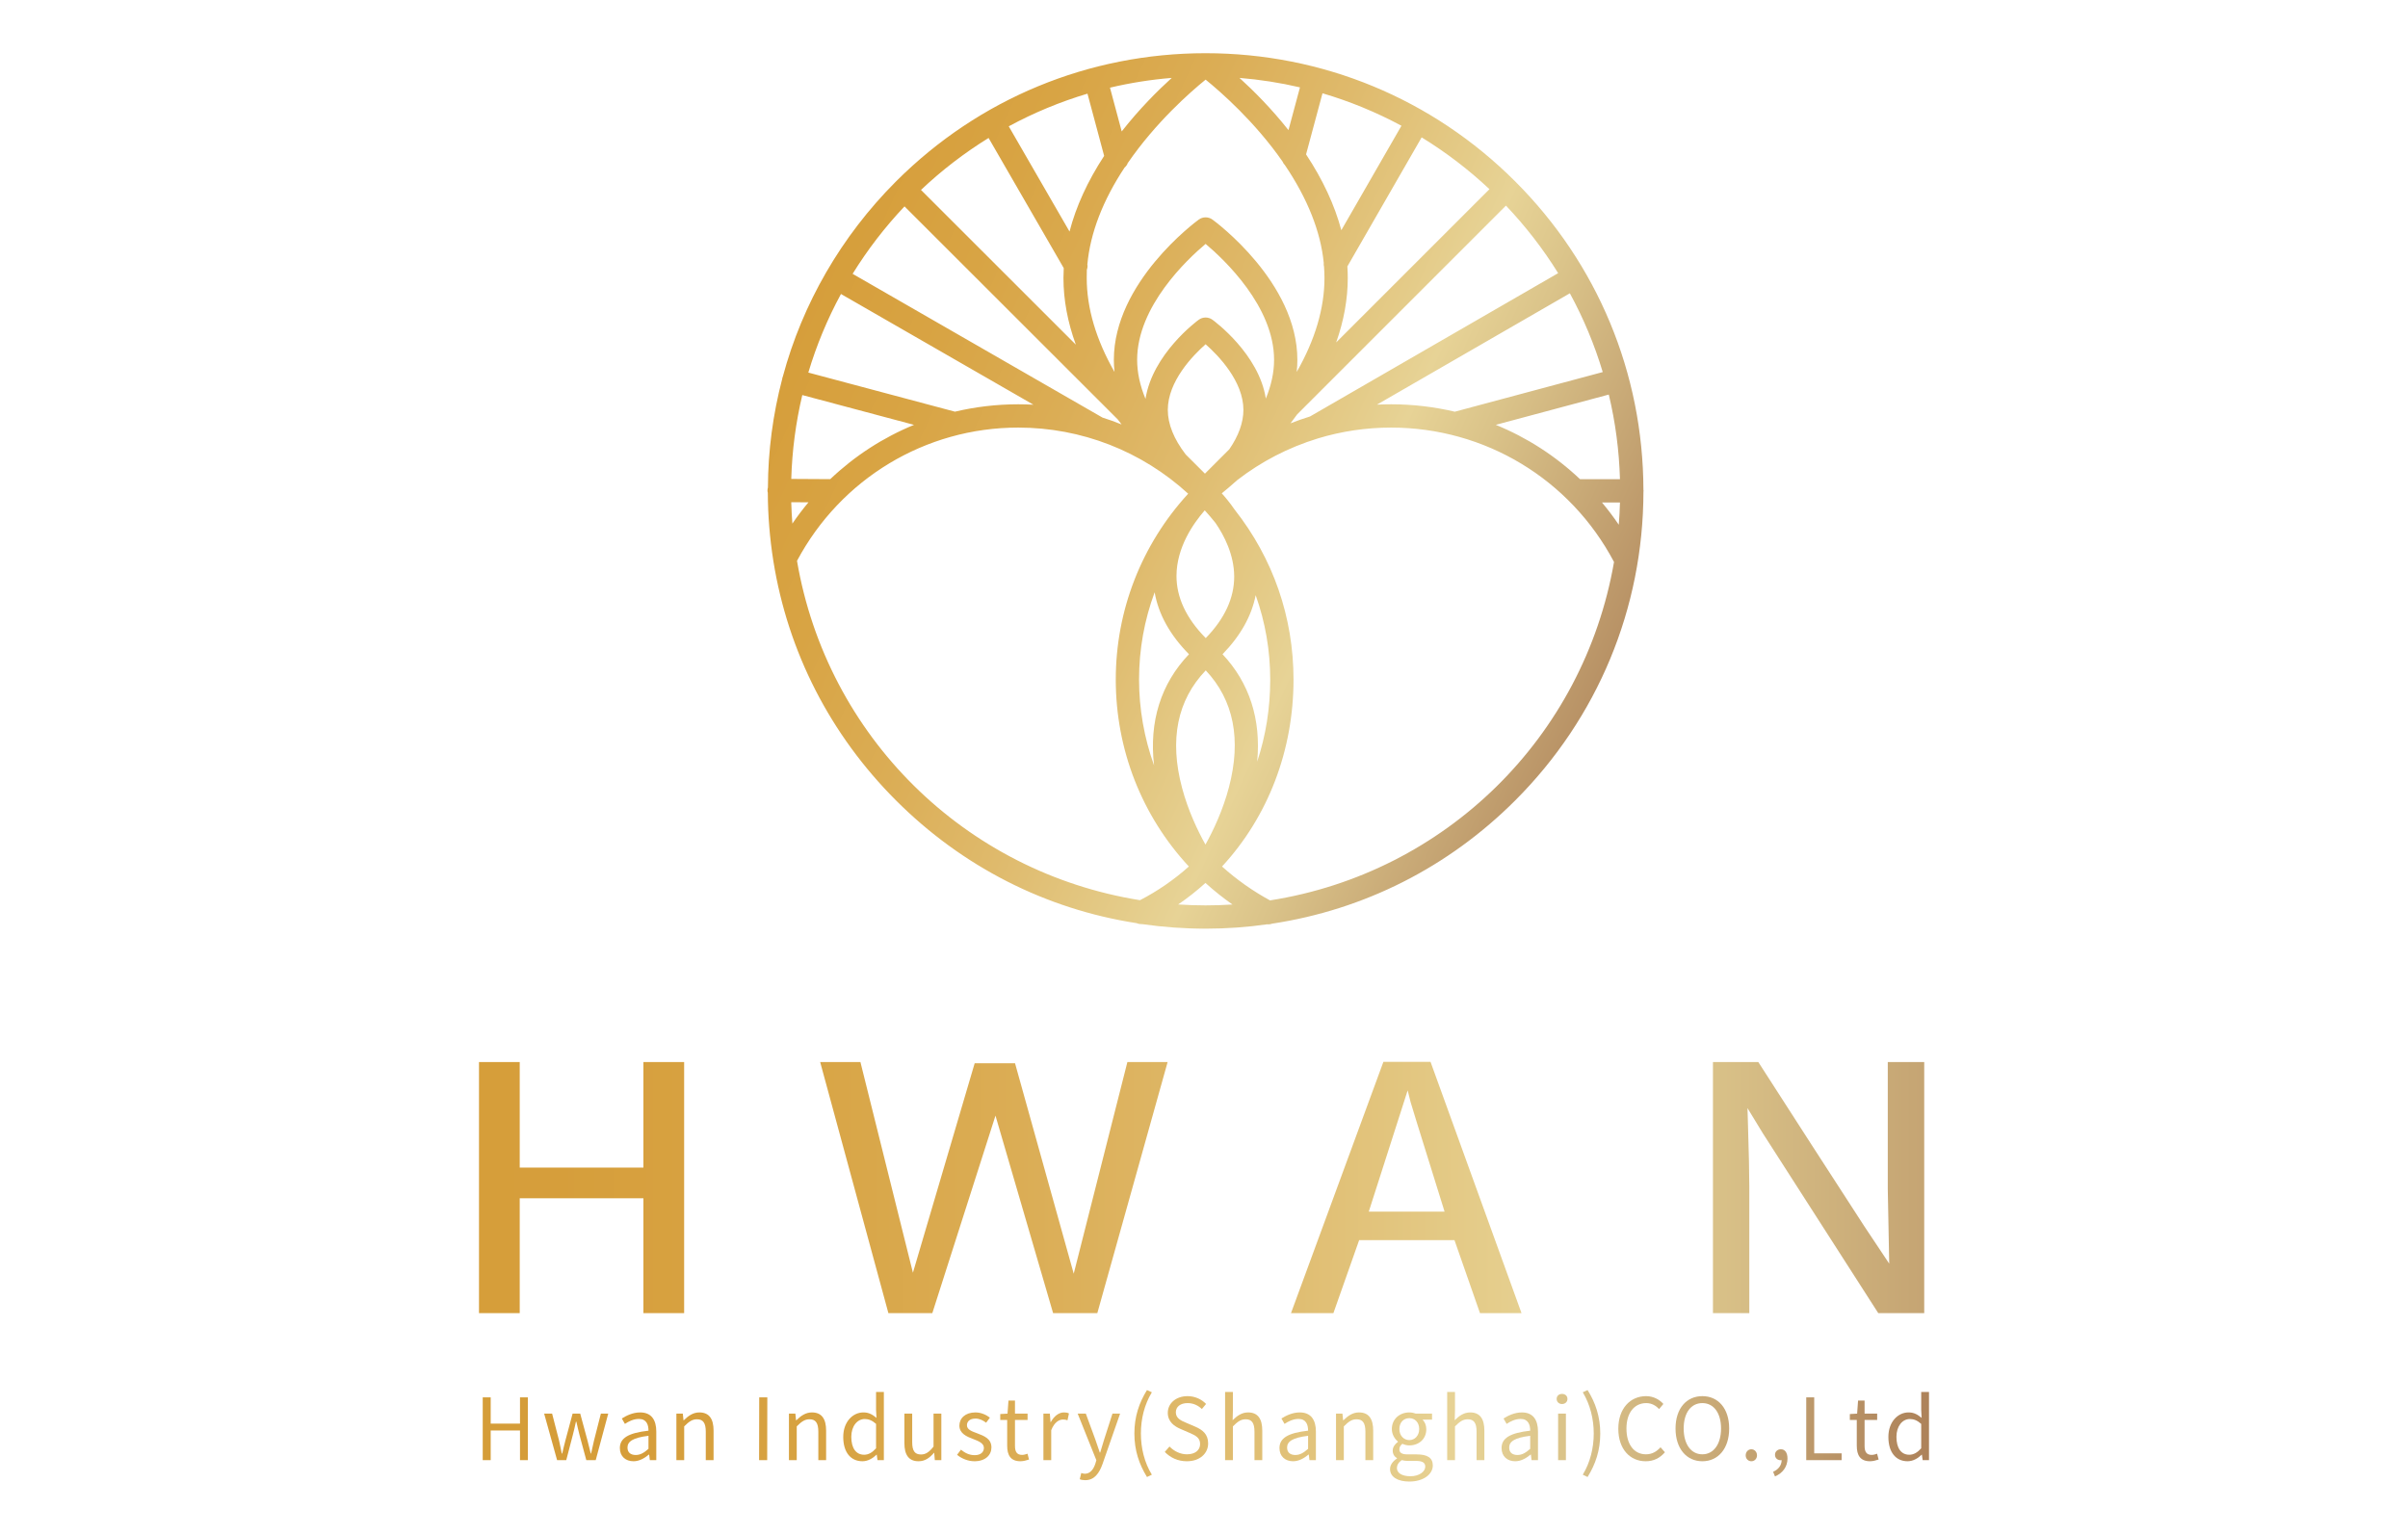 <?xml version="1.0" encoding="utf-8"?>
<!-- Generator: Adobe Illustrator 16.0.0, SVG Export Plug-In . SVG Version: 6.00 Build 0)  -->
<!DOCTYPE svg PUBLIC "-//W3C//DTD SVG 1.1//EN" "http://www.w3.org/Graphics/SVG/1.1/DTD/svg11.dtd">
<svg version="1.1" id="레이어_1" xmlns="http://www.w3.org/2000/svg" xmlns:xlink="http://www.w3.org/1999/xlink" x="0px"
	 y="0px" width="880px" height="561px" viewBox="0 0 880 561" enable-background="new 0 0 880 561" xml:space="preserve">
<g>
	<defs>
		<path id="SVGID_1_" d="M430.566,330.606c3.499-2.398,6.838-5.035,9.967-7.868c3.117,2.828,6.425,5.47,9.868,7.884
			c-3.308,0.214-6.6,0.323-9.814,0.323C437.314,330.945,433.956,330.832,430.566,330.606 M431.981,287.996
			c-4.684-17.611-1.772-32.055,8.661-42.952c10.223,10.872,13.071,25.246,8.47,42.746c-2.215,8.425-5.723,15.795-8.578,20.931
			C437.687,303.625,434.197,296.322,431.981,287.996 M446.774,239.144c6.554-6.74,10.616-13.978,12.112-21.585
			c3.525,9.887,5.313,20.238,5.313,30.836c0,10.416-1.602,20.469-4.766,30.006C460.908,263.004,456.617,249.598,446.774,239.144
			 M416.266,248.395c0-10.993,1.916-21.699,5.698-31.892c1.384,7.991,5.59,15.586,12.548,22.641
			c-10.289,10.76-14.62,24.649-12.761,40.637C418.144,269.757,416.266,259.078,416.266,248.395 M429.948,210.442
			c0.047-10.36,6.15-19.116,10.328-23.897c1.38,1.516,2.706,3.075,3.93,4.61c3.098,4.504,6.798,11.552,6.829,19.55
			c0.031,7.841-3.463,15.419-10.397,22.538C433.513,226.033,429.917,218.366,429.948,210.442 M585.436,183.664h6.576
			c-0.074,2.725-0.218,5.451-0.435,8.146C589.66,188.982,587.605,186.257,585.436,183.664 M289.162,183.573l6.293,0.035
			c-2.08,2.492-4.047,5.096-5.885,7.788C289.368,188.807,289.231,186.19,289.162,183.573 M291.265,205.005
			c16.026-30.058,46.962-48.712,80.834-48.712c23.072,0,45.088,8.575,62.121,24.169c-17.075,18.62-26.462,42.699-26.462,67.933
			c0,25.549,9.476,49.771,26.711,68.339c-5.388,4.823-11.389,8.961-17.853,12.31C352.489,318.807,302.183,269.027,291.265,205.005
			 M446.589,316.734c16.854-18.254,26.124-42.476,26.124-68.339c0-22.766-7.452-44.259-21.502-62.097
			c-1.715-2.487-3.406-4.52-4.712-5.972c1.52-1.235,3.471-2.873,5.664-4.844c8.8-6.796,18.614-11.89,29.471-15.23
			c8.652-2.628,17.646-3.959,26.738-3.959c34.274,0,65.456,18.81,81.471,49.125c-11.101,64.01-61.554,113.652-125.72,123.7
			C457.802,325.68,451.91,321.517,446.589,316.734 M289.169,175.061c0.296-10.344,1.653-20.643,4.031-30.653l40.825,10.889
			c-11.365,4.675-21.65,11.341-30.617,19.847L289.169,175.061z M546.632,155.29l41.298-11.066
			c2.415,10.092,3.787,20.486,4.082,30.926h-14.595C568.407,166.634,558.068,159.964,546.632,155.29 M433.31,166.115
			c-4.337-5.647-6.537-11.125-6.537-16.281c0-10.458,9.134-19.87,13.814-24.004c4.68,4.132,13.814,13.542,13.814,24.004
			c0,4.601-1.779,9.496-5.153,14.392l-8.906,8.906L433.31,166.115z M295.401,136.187c2.961-9.927,6.968-19.578,11.928-28.723
			l70.339,40.469c-1.861-0.102-3.723-0.155-5.569-0.155c-7.779,0-15.552,0.91-23.117,2.7L295.401,136.187z M573.701,107.206
			c4.991,9.153,9.029,18.832,12.018,28.796l-54.057,14.486c-7.621-1.798-15.454-2.71-23.29-2.71c-1.722,0-3.451,0.045-5.174,0.135
			L573.701,107.206z M415.567,131.529c0-19.534,18.284-36.715,25.02-42.377c6.736,5.662,25.024,22.847,25.024,42.377
			c0,4.565-1.016,9.317-3.017,14.173c-2.482-16.258-18.751-28.275-19.493-28.818c-0.734-0.538-1.602-0.821-2.515-0.821
			c-0.91,0-1.777,0.283-2.511,0.819c-0.746,0.545-16.877,12.525-19.455,28.919C416.593,140.911,415.567,136.125,415.567,131.529
			 M402.91,152.637l-91.32-52.541c5.453-8.823,11.824-17.108,18.965-24.657l77.898,77.841c0.478,0.632,0.961,1.258,1.442,1.873
			C407.543,154.199,405.188,153.348,402.91,152.637 M474.073,151.435l76.278-76.276c7.19,7.567,13.601,15.861,19.076,24.686
			l-90.683,52.388c-2.39,0.738-4.781,1.576-7.136,2.505C472.476,153.616,473.308,152.507,474.073,151.435 M336.575,69.421
			c7.568-7.159,15.87-13.541,24.702-18.991l27.465,47.571c-0.069,1.199-0.105,2.406-0.105,3.619c0,7.959,1.52,16.131,4.524,24.356
			L336.575,69.421z M492.54,101.62c0-1.423-0.055-2.834-0.143-4.237l27.142-47.168c8.871,5.44,17.2,11.803,24.784,18.936
			l-56.024,56.022C491.118,117.215,492.54,109.314,492.54,101.62 M368.646,46.17c9.159-4.961,18.826-8.971,28.772-11.933
			l6.091,22.743c-6.045,9.243-10.293,18.534-12.652,27.662L368.646,46.17z M477.3,56.43l6.005-22.333
			c9.971,2.936,19.668,6.925,28.856,11.871L490.185,84.15C487.755,74.995,483.43,65.683,477.3,56.43 M397.146,101.62
			c0-1.106,0.035-2.207,0.038-2.995c0.258-0.721,0.315-1.497,0.188-1.928c1.037-11.486,5.679-23.487,13.599-35.444
			c0.592-0.51,1.026-1.157,1.12-1.587c10.282-14.957,22.879-25.998,28.5-30.556c5.55,4.497,17.989,15.376,28.104,29.919
			c0.229,0.555,0.566,1.053,0.854,1.292c8.302,12.269,13.084,24.366,14.211,35.739c-0.05,0.538-0.008,1.075,0.102,1.38
			c0.104,1.386,0.167,2.779,0.167,4.18c0,11.03-3.413,22.558-10.148,34.342c0.159-1.489,0.24-2.97,0.24-4.433
			c0-28.274-29.755-50.337-31.019-51.26c-0.734-0.539-1.602-0.822-2.515-0.822c-0.91,0-1.777,0.283-2.511,0.82
			c-1.267,0.925-31.019,22.986-31.019,51.262c0,1.463,0.082,2.946,0.242,4.437C400.559,124.176,397.146,112.646,397.146,101.62
			 M405.643,32.043c7.393-1.752,14.965-2.948,22.568-3.567c-5.198,4.717-11.891,11.401-18.284,19.567L405.643,32.043z
			 M452.963,28.476c7.448,0.605,14.863,1.766,22.109,3.458l-4.201,15.631C464.593,39.616,458.051,33.095,452.963,28.476
			 M327.647,66.12l-0.366,0.363c-19.781,19.844-34.03,44.47-41.186,71.131l-0.168,0.464c-0.05,0.188-0.073,0.377-0.065,0.404
			c-3.413,12.968-5.182,26.416-5.225,39.69c-0.109,0.395-0.159,0.739-0.163,1.1c0,0.352,0.051,0.706,0.121,0.828
			c0.031,8.249,0.695,16.553,2.029,24.988c5.325,33.247,20.826,63.506,44.828,87.503c24.177,24.187,54.683,39.725,87.92,44.85
			c0.498,0.228,1.022,0.355,1.719,0.355c0.084,0,0.174-0.002,0.268-0.006c7.657,1.104,15.473,1.667,23.228,1.667
			c7.588,0,15.245-0.54,22.498-1.599l0.412,0.022c0.54,0,1.073-0.104,1.337-0.243c33.798-5.108,64.535-20.686,88.891-45.045
			c30.129-30.126,46.769-70.177,46.866-112.732l0.035-0.455c0-0.176-0.02-0.345-0.043-0.423
			c-0.12-42.561-16.76-82.573-46.858-112.666c-30.213-30.214-70.381-46.858-113.165-46.866
			C397.923,19.459,357.814,36.044,327.647,66.12"/>
	</defs>
	<clipPath id="SVGID_2_">
		<use xlink:href="#SVGID_1_"  overflow="visible"/>
	</clipPath>
	
		<linearGradient id="SVGID_3_" gradientUnits="userSpaceOnUse" x1="0" y1="561.002" x2="1" y2="561.002" gradientTransform="matrix(483.565 223.293 223.293 -483.565 -125017.914 271371.312)">
		<stop  offset="0" style="stop-color:#D59D38"/>
		<stop  offset="0.097" style="stop-color:#D69E3B"/>
		<stop  offset="0.19" style="stop-color:#D8A444"/>
		<stop  offset="0.282" style="stop-color:#DBAD55"/>
		<stop  offset="0.373" style="stop-color:#DFBA6C"/>
		<stop  offset="0.462" style="stop-color:#E4CB88"/>
		<stop  offset="0.5" style="stop-color:#E7D396"/>
		<stop  offset="0.552" style="stop-color:#DBC48A"/>
		<stop  offset="0.647" style="stop-color:#C4A372"/>
		<stop  offset="0.774" style="stop-color:#A47550"/>
		<stop  offset="0.927" style="stop-color:#80412D"/>
		<stop  offset="1" style="stop-color:#6F2721"/>
	</linearGradient>
	<polygon clip-path="url(#SVGID_2_)" fill="url(#SVGID_3_)" points="336.741,-102.401 722.423,75.692 544.358,461.31 
		158.677,283.216 	"/>
</g>
<g>
	<defs>
		<polygon id="SVGID_4_" points="235.13,388.208 235.13,426.784 189.936,426.784 189.936,388.208 175.049,388.208 175.049,479.985 
			189.936,479.985 189.936,438.003 235.13,438.003 235.13,479.985 250.018,479.985 250.018,388.208 		"/>
	</defs>
	<clipPath id="SVGID_5_">
		<use xlink:href="#SVGID_4_"  overflow="visible"/>
	</clipPath>
	
		<linearGradient id="SVGID_6_" gradientUnits="userSpaceOnUse" x1="0" y1="561" x2="1" y2="561" gradientTransform="matrix(915.995 0 0 -915.995 114 514307.031)">
		<stop  offset="0" style="stop-color:#D59D38"/>
		<stop  offset="0.097" style="stop-color:#D69E3B"/>
		<stop  offset="0.19" style="stop-color:#D8A444"/>
		<stop  offset="0.282" style="stop-color:#DBAD55"/>
		<stop  offset="0.373" style="stop-color:#DFBA6C"/>
		<stop  offset="0.462" style="stop-color:#E4CB88"/>
		<stop  offset="0.5" style="stop-color:#E7D396"/>
		<stop  offset="0.552" style="stop-color:#DBC48A"/>
		<stop  offset="0.647" style="stop-color:#C4A372"/>
		<stop  offset="0.774" style="stop-color:#A47550"/>
		<stop  offset="0.927" style="stop-color:#80412D"/>
		<stop  offset="1" style="stop-color:#6F2721"/>
	</linearGradient>
	<rect x="175.049" y="388.208" clip-path="url(#SVGID_5_)" fill="url(#SVGID_6_)" width="74.969" height="91.777"/>
</g>
<g>
	<defs>
		<polygon id="SVGID_7_" points="412.003,388.208 392.39,465.572 370.943,388.658 356.193,388.658 333.626,465.222 314.441,388.208 
			299.729,388.208 324.661,479.985 340.717,479.985 363.796,407.79 384.855,479.985 401.018,479.985 426.706,388.208 		"/>
	</defs>
	<clipPath id="SVGID_8_">
		<use xlink:href="#SVGID_7_"  overflow="visible"/>
	</clipPath>
	
		<linearGradient id="SVGID_9_" gradientUnits="userSpaceOnUse" x1="0" y1="561" x2="1" y2="561" gradientTransform="matrix(915.996 0 0 -915.996 114 514307.719)">
		<stop  offset="0" style="stop-color:#D59D38"/>
		<stop  offset="0.097" style="stop-color:#D69E3B"/>
		<stop  offset="0.19" style="stop-color:#D8A444"/>
		<stop  offset="0.282" style="stop-color:#DBAD55"/>
		<stop  offset="0.373" style="stop-color:#DFBA6C"/>
		<stop  offset="0.462" style="stop-color:#E4CB88"/>
		<stop  offset="0.5" style="stop-color:#E7D396"/>
		<stop  offset="0.552" style="stop-color:#DBC48A"/>
		<stop  offset="0.647" style="stop-color:#C4A372"/>
		<stop  offset="0.774" style="stop-color:#A47550"/>
		<stop  offset="0.927" style="stop-color:#80412D"/>
		<stop  offset="1" style="stop-color:#6F2721"/>
	</linearGradient>
	<rect x="299.729" y="388.208" clip-path="url(#SVGID_8_)" fill="url(#SVGID_9_)" width="126.977" height="91.777"/>
</g>
<g>
	<defs>
		<path id="SVGID_10_" d="M514.426,398.565l1.094,4.344c0.095,0.388,1.45,4.899,11.883,38.318l0.512,1.662h-27.7L514.426,398.565z
			 M505.557,388.146l-33.763,91.839h15.495l9.406-26.669h34.844l9.32,26.669h15.175l-33.245-91.839H505.557z"/>
	</defs>
	<clipPath id="SVGID_11_">
		<use xlink:href="#SVGID_10_"  overflow="visible"/>
	</clipPath>
	
		<linearGradient id="SVGID_12_" gradientUnits="userSpaceOnUse" x1="0" y1="561" x2="1" y2="561" gradientTransform="matrix(915.998 0 0 -915.998 114 514308.812)">
		<stop  offset="0" style="stop-color:#D59D38"/>
		<stop  offset="0.097" style="stop-color:#D69E3B"/>
		<stop  offset="0.19" style="stop-color:#D8A444"/>
		<stop  offset="0.282" style="stop-color:#DBAD55"/>
		<stop  offset="0.373" style="stop-color:#DFBA6C"/>
		<stop  offset="0.462" style="stop-color:#E4CB88"/>
		<stop  offset="0.5" style="stop-color:#E7D396"/>
		<stop  offset="0.552" style="stop-color:#DBC48A"/>
		<stop  offset="0.647" style="stop-color:#C4A372"/>
		<stop  offset="0.774" style="stop-color:#A47550"/>
		<stop  offset="0.927" style="stop-color:#80412D"/>
		<stop  offset="1" style="stop-color:#6F2721"/>
	</linearGradient>
	<rect x="471.794" y="388.146" clip-path="url(#SVGID_11_)" fill="url(#SVGID_12_)" width="84.24" height="91.839"/>
</g>
<g>
	<defs>
		<path id="SVGID_13_" d="M689.886,388.202v46.433c0,0.557,0.525,27.263,0.525,27.263l-9.063-13.606
			c-2.23-3.432-8.5-13.107-18.763-28.994c-9.887-15.307-16.562-25.664-20.018-31.095h-16.569v91.783h13.287V433.76
			c0-4.595-0.175-12.557-0.525-23.883l-0.149-4.843l5.612,9.212l42.183,65.739h16.8v-91.783H689.886z"/>
	</defs>
	<clipPath id="SVGID_14_">
		<use xlink:href="#SVGID_13_"  overflow="visible"/>
	</clipPath>
	
		<linearGradient id="SVGID_15_" gradientUnits="userSpaceOnUse" x1="0" y1="561" x2="1" y2="561" gradientTransform="matrix(916.001 0 0 -916.001 114 514310.688)">
		<stop  offset="0" style="stop-color:#D59D38"/>
		<stop  offset="0.097" style="stop-color:#D69E3B"/>
		<stop  offset="0.19" style="stop-color:#D8A444"/>
		<stop  offset="0.282" style="stop-color:#DBAD55"/>
		<stop  offset="0.373" style="stop-color:#DFBA6C"/>
		<stop  offset="0.462" style="stop-color:#E4CB88"/>
		<stop  offset="0.5" style="stop-color:#E7D396"/>
		<stop  offset="0.552" style="stop-color:#DBC48A"/>
		<stop  offset="0.647" style="stop-color:#C4A372"/>
		<stop  offset="0.774" style="stop-color:#A47550"/>
		<stop  offset="0.927" style="stop-color:#80412D"/>
		<stop  offset="1" style="stop-color:#6F2721"/>
	</linearGradient>
	<rect x="625.998" y="388.202" clip-path="url(#SVGID_14_)" fill="url(#SVGID_15_)" width="77.207" height="91.783"/>
</g>
<g>
	<defs>
		<polygon id="SVGID_16_" points="190.035,510.771 190.035,520.383 179.326,520.383 179.326,510.771 176.412,510.771 
			176.412,533.722 179.326,533.722 179.326,522.889 190.035,522.889 190.035,533.722 192.913,533.722 192.913,510.771 		"/>
	</defs>
	<clipPath id="SVGID_17_">
		<use xlink:href="#SVGID_16_"  overflow="visible"/>
	</clipPath>
	
		<linearGradient id="SVGID_18_" gradientUnits="userSpaceOnUse" x1="0" y1="561" x2="1" y2="561" gradientTransform="matrix(721.562 1.459 1.459 -721.562 -645.322 405317.969)">
		<stop  offset="0" style="stop-color:#D59D38"/>
		<stop  offset="0.097" style="stop-color:#D69E3B"/>
		<stop  offset="0.19" style="stop-color:#D8A444"/>
		<stop  offset="0.282" style="stop-color:#DBAD55"/>
		<stop  offset="0.373" style="stop-color:#DFBA6C"/>
		<stop  offset="0.462" style="stop-color:#E4CB88"/>
		<stop  offset="0.5" style="stop-color:#E7D396"/>
		<stop  offset="0.552" style="stop-color:#DBC48A"/>
		<stop  offset="0.647" style="stop-color:#C4A372"/>
		<stop  offset="0.774" style="stop-color:#A47550"/>
		<stop  offset="0.927" style="stop-color:#80412D"/>
		<stop  offset="1" style="stop-color:#6F2721"/>
	</linearGradient>
	<polygon clip-path="url(#SVGID_17_)" fill="url(#SVGID_18_)" points="176.412,510.737 192.959,510.771 192.913,533.755 
		176.366,533.722 	"/>
</g>
<g>
	<defs>
		<path id="SVGID_19_" d="M219.586,516.721l-2.503,9.831c-0.379,1.629-0.69,3.162-1.069,4.758h-0.124
			c-0.408-1.596-0.783-3.129-1.191-4.758l-2.659-9.831h-2.787l-2.632,9.831c-0.436,1.596-0.783,3.162-1.158,4.758h-0.157
			c-0.313-1.596-0.656-3.129-1.001-4.758l-2.537-9.831h-2.911l4.729,17.001h3.349l2.379-9.112c0.441-1.628,0.783-3.225,1.159-4.947
			h0.157c0.407,1.723,0.721,3.29,1.158,4.885l2.474,9.175h3.443l4.572-17.001H219.586z"/>
	</defs>
	<clipPath id="SVGID_20_">
		<use xlink:href="#SVGID_19_"  overflow="visible"/>
	</clipPath>
	
		<linearGradient id="SVGID_21_" gradientUnits="userSpaceOnUse" x1="0" y1="561" x2="1" y2="561" gradientTransform="matrix(721.582 1.459 1.459 -721.582 -645.344 405332.344)">
		<stop  offset="0" style="stop-color:#D59D38"/>
		<stop  offset="0.097" style="stop-color:#D69E3B"/>
		<stop  offset="0.19" style="stop-color:#D8A444"/>
		<stop  offset="0.282" style="stop-color:#DBAD55"/>
		<stop  offset="0.373" style="stop-color:#DFBA6C"/>
		<stop  offset="0.462" style="stop-color:#E4CB88"/>
		<stop  offset="0.5" style="stop-color:#E7D396"/>
		<stop  offset="0.552" style="stop-color:#DBC48A"/>
		<stop  offset="0.647" style="stop-color:#C4A372"/>
		<stop  offset="0.774" style="stop-color:#A47550"/>
		<stop  offset="0.927" style="stop-color:#80412D"/>
		<stop  offset="1" style="stop-color:#6F2721"/>
	</linearGradient>
	<polygon clip-path="url(#SVGID_20_)" fill="url(#SVGID_21_)" points="198.857,516.674 222.312,516.721 222.277,533.77 
		198.823,533.722 	"/>
</g>
<g>
	<defs>
		<path id="SVGID_22_" d="M229.315,529.12c0-2.193,1.942-3.604,7.673-4.292v4.762c-1.661,1.472-3.006,2.252-4.667,2.252
			C230.63,531.842,229.315,531.062,229.315,529.12 M227.249,518.503l1.126,1.974c1.347-0.906,3.133-1.816,5.105-1.816
			c2.787,0,3.508,2.098,3.508,4.292c-7.232,0.812-10.461,2.659-10.461,6.354c0,3.068,2.131,4.823,4.981,4.823
			c2.099,0,4.008-1.097,5.637-2.444h0.091l0.252,2.036h2.349v-10.457c0-4.196-1.753-6.983-5.887-6.983
			C231.224,516.281,228.816,517.501,227.249,518.503"/>
	</defs>
	<clipPath id="SVGID_23_">
		<use xlink:href="#SVGID_22_"  overflow="visible"/>
	</clipPath>
	
		<linearGradient id="SVGID_24_" gradientUnits="userSpaceOnUse" x1="0" y1="561.001" x2="1" y2="561.001" gradientTransform="matrix(721.571 1.459 1.459 -721.571 -645.332 405326.219)">
		<stop  offset="0" style="stop-color:#D59D38"/>
		<stop  offset="0.097" style="stop-color:#D69E3B"/>
		<stop  offset="0.19" style="stop-color:#D8A444"/>
		<stop  offset="0.282" style="stop-color:#DBAD55"/>
		<stop  offset="0.373" style="stop-color:#DFBA6C"/>
		<stop  offset="0.462" style="stop-color:#E4CB88"/>
		<stop  offset="0.5" style="stop-color:#E7D396"/>
		<stop  offset="0.552" style="stop-color:#DBC48A"/>
		<stop  offset="0.647" style="stop-color:#C4A372"/>
		<stop  offset="0.774" style="stop-color:#A47550"/>
		<stop  offset="0.927" style="stop-color:#80412D"/>
		<stop  offset="1" style="stop-color:#6F2721"/>
	</linearGradient>
	<polygon clip-path="url(#SVGID_23_)" fill="url(#SVGID_24_)" points="226.527,516.254 239.873,516.281 239.837,534.157 
		226.491,534.13 	"/>
</g>
<g>
	<defs>
		<path id="SVGID_25_" d="M249.88,519.162h-0.095l-0.251-2.441h-2.347v17.001h2.849v-12.337c1.721-1.723,2.912-2.598,4.664-2.598
			c2.255,0,3.226,1.345,3.226,4.54v10.395h2.849v-10.77c0-4.355-1.629-6.671-5.197-6.671
			C253.261,516.281,251.509,517.566,249.88,519.162"/>
	</defs>
	<clipPath id="SVGID_26_">
		<use xlink:href="#SVGID_25_"  overflow="visible"/>
	</clipPath>
	
		<linearGradient id="SVGID_27_" gradientUnits="userSpaceOnUse" x1="0" y1="561" x2="1" y2="561" gradientTransform="matrix(721.59 1.459 1.459 -721.59 -645.354 405336.844)">
		<stop  offset="0" style="stop-color:#D59D38"/>
		<stop  offset="0.097" style="stop-color:#D69E3B"/>
		<stop  offset="0.19" style="stop-color:#D8A444"/>
		<stop  offset="0.282" style="stop-color:#DBAD55"/>
		<stop  offset="0.373" style="stop-color:#DFBA6C"/>
		<stop  offset="0.462" style="stop-color:#E4CB88"/>
		<stop  offset="0.5" style="stop-color:#E7D396"/>
		<stop  offset="0.552" style="stop-color:#DBC48A"/>
		<stop  offset="0.647" style="stop-color:#C4A372"/>
		<stop  offset="0.774" style="stop-color:#A47550"/>
		<stop  offset="0.927" style="stop-color:#80412D"/>
		<stop  offset="1" style="stop-color:#6F2721"/>
	</linearGradient>
	<polygon clip-path="url(#SVGID_26_)" fill="url(#SVGID_27_)" points="247.187,516.254 260.81,516.281 260.775,533.749 
		247.152,533.722 	"/>
</g>
<g>
	<defs>
		<rect id="SVGID_28_" x="277.456" y="510.771" width="2.915" height="22.95"/>
	</defs>
	<clipPath id="SVGID_29_">
		<use xlink:href="#SVGID_28_"  overflow="visible"/>
	</clipPath>
	
		<linearGradient id="SVGID_30_" gradientUnits="userSpaceOnUse" x1="0" y1="561" x2="1" y2="561" gradientTransform="matrix(721.586 1.459 1.459 -721.586 -645.349 405331.75)">
		<stop  offset="0" style="stop-color:#D59D38"/>
		<stop  offset="0.097" style="stop-color:#D69E3B"/>
		<stop  offset="0.19" style="stop-color:#D8A444"/>
		<stop  offset="0.282" style="stop-color:#DBAD55"/>
		<stop  offset="0.373" style="stop-color:#DFBA6C"/>
		<stop  offset="0.462" style="stop-color:#E4CB88"/>
		<stop  offset="0.5" style="stop-color:#E7D396"/>
		<stop  offset="0.552" style="stop-color:#DBC48A"/>
		<stop  offset="0.647" style="stop-color:#C4A372"/>
		<stop  offset="0.774" style="stop-color:#A47550"/>
		<stop  offset="0.927" style="stop-color:#80412D"/>
		<stop  offset="1" style="stop-color:#6F2721"/>
	</linearGradient>
	<polygon clip-path="url(#SVGID_29_)" fill="url(#SVGID_30_)" points="277.456,510.765 280.417,510.771 280.371,533.728 
		277.41,533.722 	"/>
</g>
<g>
	<defs>
		<path id="SVGID_31_" d="M291.01,519.162h-0.095l-0.25-2.441h-2.347v17.001h2.849v-12.337c1.72-1.723,2.912-2.598,4.664-2.598
			c2.255,0,3.225,1.345,3.225,4.54v10.395h2.849v-10.77c0-4.355-1.629-6.671-5.197-6.671
			C294.392,516.281,292.639,517.566,291.01,519.162"/>
	</defs>
	<clipPath id="SVGID_32_">
		<use xlink:href="#SVGID_31_"  overflow="visible"/>
	</clipPath>
	
		<linearGradient id="SVGID_33_" gradientUnits="userSpaceOnUse" x1="0" y1="561" x2="1" y2="561" gradientTransform="matrix(721.59 1.459 1.459 -721.59 -645.354 405336.844)">
		<stop  offset="0" style="stop-color:#D59D38"/>
		<stop  offset="0.097" style="stop-color:#D69E3B"/>
		<stop  offset="0.19" style="stop-color:#D8A444"/>
		<stop  offset="0.282" style="stop-color:#DBAD55"/>
		<stop  offset="0.373" style="stop-color:#DFBA6C"/>
		<stop  offset="0.462" style="stop-color:#E4CB88"/>
		<stop  offset="0.5" style="stop-color:#E7D396"/>
		<stop  offset="0.552" style="stop-color:#DBC48A"/>
		<stop  offset="0.647" style="stop-color:#C4A372"/>
		<stop  offset="0.774" style="stop-color:#A47550"/>
		<stop  offset="0.927" style="stop-color:#80412D"/>
		<stop  offset="1" style="stop-color:#6F2721"/>
	</linearGradient>
	<polygon clip-path="url(#SVGID_32_)" fill="url(#SVGID_33_)" points="288.318,516.254 301.94,516.281 301.905,533.749 
		288.283,533.722 	"/>
</g>
<g>
	<defs>
		<path id="SVGID_34_" d="M311.106,525.207c0-3.884,2.16-6.515,4.918-6.515c1.407,0,2.693,0.503,4.132,1.784v8.925
			c-1.41,1.566-2.787,2.35-4.354,2.35C312.796,531.751,311.106,529.307,311.106,525.207 M320.156,508.796v6.544l0.157,2.944
			c-1.505-1.249-2.788-2.003-4.792-2.003c-3.883,0-7.359,3.445-7.359,8.956c0,5.669,2.757,8.893,7.014,8.893
			c2.036,0,3.821-1.097,5.165-2.411h0.066l0.281,2.003h2.317v-24.926H320.156z"/>
	</defs>
	<clipPath id="SVGID_35_">
		<use xlink:href="#SVGID_34_"  overflow="visible"/>
	</clipPath>
	
		<linearGradient id="SVGID_36_" gradientUnits="userSpaceOnUse" x1="0" y1="561" x2="1" y2="561" gradientTransform="matrix(721.578 1.459 1.459 -721.578 -645.34 405326.031)">
		<stop  offset="0" style="stop-color:#D59D38"/>
		<stop  offset="0.097" style="stop-color:#D69E3B"/>
		<stop  offset="0.19" style="stop-color:#D8A444"/>
		<stop  offset="0.282" style="stop-color:#DBAD55"/>
		<stop  offset="0.373" style="stop-color:#DFBA6C"/>
		<stop  offset="0.462" style="stop-color:#E4CB88"/>
		<stop  offset="0.5" style="stop-color:#E7D396"/>
		<stop  offset="0.552" style="stop-color:#DBC48A"/>
		<stop  offset="0.647" style="stop-color:#C4A372"/>
		<stop  offset="0.774" style="stop-color:#A47550"/>
		<stop  offset="0.927" style="stop-color:#80412D"/>
		<stop  offset="1" style="stop-color:#6F2721"/>
	</linearGradient>
	<polygon clip-path="url(#SVGID_35_)" fill="url(#SVGID_36_)" points="308.162,508.766 323.056,508.796 323.005,534.16 
		308.111,534.13 	"/>
</g>
<g>
	<defs>
		<path id="SVGID_37_" d="M341.159,516.721v12.055c-1.629,2.034-2.85,2.881-4.602,2.881c-2.256,0-3.195-1.349-3.195-4.51v-10.426
			h-2.85v10.771c0,4.319,1.6,6.638,5.166,6.638c2.35,0,4.041-1.221,5.637-3.068h0.095l0.218,2.66h2.38v-17.001H341.159z"/>
	</defs>
	<clipPath id="SVGID_38_">
		<use xlink:href="#SVGID_37_"  overflow="visible"/>
	</clipPath>
	
		<linearGradient id="SVGID_39_" gradientUnits="userSpaceOnUse" x1="0" y1="561" x2="1" y2="561" gradientTransform="matrix(721.583 1.459 1.459 -721.583 -645.346 405332.875)">
		<stop  offset="0" style="stop-color:#D59D38"/>
		<stop  offset="0.097" style="stop-color:#D69E3B"/>
		<stop  offset="0.19" style="stop-color:#D8A444"/>
		<stop  offset="0.282" style="stop-color:#DBAD55"/>
		<stop  offset="0.373" style="stop-color:#DFBA6C"/>
		<stop  offset="0.462" style="stop-color:#E4CB88"/>
		<stop  offset="0.5" style="stop-color:#E7D396"/>
		<stop  offset="0.552" style="stop-color:#DBC48A"/>
		<stop  offset="0.647" style="stop-color:#C4A372"/>
		<stop  offset="0.774" style="stop-color:#A47550"/>
		<stop  offset="0.927" style="stop-color:#80412D"/>
		<stop  offset="1" style="stop-color:#6F2721"/>
	</linearGradient>
	<polygon clip-path="url(#SVGID_38_)" fill="url(#SVGID_39_)" points="330.512,516.693 344.043,516.721 344.008,534.157 
		330.477,534.13 	"/>
</g>
<g>
	<defs>
		<path id="SVGID_40_" d="M350.608,521.105c0,2.878,2.695,4.035,5.075,4.914c1.876,0.722,3.88,1.502,3.88,3.225
			c0,1.472-1.097,2.664-3.348,2.664c-2.037,0-3.572-0.817-5.043-2.005l-1.41,1.877c1.629,1.348,3.946,2.35,6.358,2.35
			c4.008,0,6.198-2.288,6.198-5.043c0-3.224-2.722-4.226-5.196-5.166c-1.91-0.718-3.757-1.314-3.757-2.944
			c0-1.314,0.97-2.441,3.098-2.441c1.536,0,2.725,0.627,3.916,1.505l1.377-1.85c-1.347-1.032-3.194-1.909-5.293-1.909
			C352.768,516.281,350.608,518.412,350.608,521.105"/>
	</defs>
	<clipPath id="SVGID_41_">
		<use xlink:href="#SVGID_40_"  overflow="visible"/>
	</clipPath>
	
		<linearGradient id="SVGID_42_" gradientUnits="userSpaceOnUse" x1="0" y1="561" x2="1" y2="561" gradientTransform="matrix(721.571 1.459 1.459 -721.571 -645.333 405326.5)">
		<stop  offset="0" style="stop-color:#D59D38"/>
		<stop  offset="0.097" style="stop-color:#D69E3B"/>
		<stop  offset="0.19" style="stop-color:#D8A444"/>
		<stop  offset="0.282" style="stop-color:#DBAD55"/>
		<stop  offset="0.373" style="stop-color:#DFBA6C"/>
		<stop  offset="0.462" style="stop-color:#E4CB88"/>
		<stop  offset="0.5" style="stop-color:#E7D396"/>
		<stop  offset="0.552" style="stop-color:#DBC48A"/>
		<stop  offset="0.647" style="stop-color:#C4A372"/>
		<stop  offset="0.774" style="stop-color:#A47550"/>
		<stop  offset="0.927" style="stop-color:#80412D"/>
		<stop  offset="1" style="stop-color:#6F2721"/>
	</linearGradient>
	<polygon clip-path="url(#SVGID_41_)" fill="url(#SVGID_42_)" points="349.762,516.256 362.354,516.281 362.318,534.155 
		349.726,534.13 	"/>
</g>
<g>
	<defs>
		<path id="SVGID_43_" d="M368.545,511.959l-0.346,4.762l-2.66,0.157v2.16h2.536v9.422c0,3.414,1.22,5.67,4.853,5.67
			c1.036,0,2.161-0.313,3.133-0.627l-0.564-2.131c-0.565,0.222-1.348,0.439-1.942,0.439c-1.971,0-2.631-1.19-2.631-3.288v-9.485
			h4.602v-2.317h-4.602v-4.762H368.545z"/>
	</defs>
	<clipPath id="SVGID_44_">
		<use xlink:href="#SVGID_43_"  overflow="visible"/>
	</clipPath>
	
		<linearGradient id="SVGID_45_" gradientUnits="userSpaceOnUse" x1="0" y1="561" x2="1" y2="561" gradientTransform="matrix(721.572 1.459 1.459 -721.572 -645.334 405324.5)">
		<stop  offset="0" style="stop-color:#D59D38"/>
		<stop  offset="0.097" style="stop-color:#D69E3B"/>
		<stop  offset="0.19" style="stop-color:#D8A444"/>
		<stop  offset="0.282" style="stop-color:#DBAD55"/>
		<stop  offset="0.373" style="stop-color:#DFBA6C"/>
		<stop  offset="0.462" style="stop-color:#E4CB88"/>
		<stop  offset="0.5" style="stop-color:#E7D396"/>
		<stop  offset="0.552" style="stop-color:#DBC48A"/>
		<stop  offset="0.647" style="stop-color:#C4A372"/>
		<stop  offset="0.774" style="stop-color:#A47550"/>
		<stop  offset="0.927" style="stop-color:#80412D"/>
		<stop  offset="1" style="stop-color:#6F2721"/>
	</linearGradient>
	<polygon clip-path="url(#SVGID_44_)" fill="url(#SVGID_45_)" points="365.539,511.938 376.106,511.959 376.061,534.151 
		365.494,534.13 	"/>
</g>
<g>
	<defs>
		<path id="SVGID_46_" d="M384.009,519.818h-0.095l-0.25-3.098h-2.348v17.001h2.85v-10.927c1.126-2.912,2.878-3.913,4.288-3.913
			c0.689,0,1.097,0.063,1.658,0.28l0.536-2.506c-0.536-0.282-1.068-0.375-1.818-0.375
			C386.92,516.281,385.196,517.658,384.009,519.818"/>
	</defs>
	<clipPath id="SVGID_47_">
		<use xlink:href="#SVGID_46_"  overflow="visible"/>
	</clipPath>
	
		<linearGradient id="SVGID_48_" gradientUnits="userSpaceOnUse" x1="0" y1="561" x2="1" y2="561" gradientTransform="matrix(721.589 1.459 1.459 -721.589 -645.353 405336.062)">
		<stop  offset="0" style="stop-color:#D59D38"/>
		<stop  offset="0.097" style="stop-color:#D69E3B"/>
		<stop  offset="0.19" style="stop-color:#D8A444"/>
		<stop  offset="0.282" style="stop-color:#DBAD55"/>
		<stop  offset="0.373" style="stop-color:#DFBA6C"/>
		<stop  offset="0.462" style="stop-color:#E4CB88"/>
		<stop  offset="0.5" style="stop-color:#E7D396"/>
		<stop  offset="0.552" style="stop-color:#DBC48A"/>
		<stop  offset="0.647" style="stop-color:#C4A372"/>
		<stop  offset="0.774" style="stop-color:#A47550"/>
		<stop  offset="0.927" style="stop-color:#80412D"/>
		<stop  offset="1" style="stop-color:#6F2721"/>
	</linearGradient>
	<polygon clip-path="url(#SVGID_47_)" fill="url(#SVGID_48_)" points="381.316,516.262 390.683,516.281 390.648,533.741 
		381.281,533.722 	"/>
</g>
<g>
	<defs>
		<path id="SVGID_49_" d="M406.549,516.721l-3.039,9.455c-0.469,1.502-0.969,3.226-1.44,4.759h-0.156
			c-0.532-1.533-1.126-3.286-1.628-4.759l-3.476-9.455h-2.974l6.825,17.034l-0.375,1.283c-0.689,2.099-1.909,3.662-3.852,3.662
			c-0.437,0-0.94-0.157-1.283-0.281l-0.564,2.284c0.532,0.223,1.191,0.346,2.004,0.346c3.381,0,5.134-2.567,6.326-5.917
			l6.419-18.411H406.549z"/>
	</defs>
	<clipPath id="SVGID_50_">
		<use xlink:href="#SVGID_49_"  overflow="visible"/>
	</clipPath>
	
		<linearGradient id="SVGID_51_" gradientUnits="userSpaceOnUse" x1="0" y1="561" x2="1" y2="561" gradientTransform="matrix(721.577 1.459 1.459 -721.577 -645.338 405332.906)">
		<stop  offset="0" style="stop-color:#D59D38"/>
		<stop  offset="0.097" style="stop-color:#D69E3B"/>
		<stop  offset="0.19" style="stop-color:#D8A444"/>
		<stop  offset="0.282" style="stop-color:#DBAD55"/>
		<stop  offset="0.373" style="stop-color:#DFBA6C"/>
		<stop  offset="0.462" style="stop-color:#E4CB88"/>
		<stop  offset="0.5" style="stop-color:#E7D396"/>
		<stop  offset="0.552" style="stop-color:#DBC48A"/>
		<stop  offset="0.647" style="stop-color:#C4A372"/>
		<stop  offset="0.774" style="stop-color:#A47550"/>
		<stop  offset="0.927" style="stop-color:#80412D"/>
		<stop  offset="1" style="stop-color:#6F2721"/>
	</linearGradient>
	<polygon clip-path="url(#SVGID_50_)" fill="url(#SVGID_51_)" points="393.836,516.689 409.385,516.721 409.336,541.08 
		393.787,541.049 	"/>
</g>
<g>
	<defs>
		<path id="SVGID_52_" d="M414.558,523.983c0,6.169,1.72,11.211,4.603,15.907l1.784-0.846c-2.725-4.445-4.007-9.738-4.007-15.062
			s1.282-10.581,4.007-15.061l-1.784-0.814C416.278,512.775,414.558,517.847,414.558,523.983"/>
	</defs>
	<clipPath id="SVGID_53_">
		<use xlink:href="#SVGID_52_"  overflow="visible"/>
	</clipPath>
	
		<linearGradient id="SVGID_54_" gradientUnits="userSpaceOnUse" x1="0" y1="561" x2="1" y2="561" gradientTransform="matrix(721.583 1.459 1.459 -721.583 -645.346 405331.5)">
		<stop  offset="0" style="stop-color:#D59D38"/>
		<stop  offset="0.097" style="stop-color:#D69E3B"/>
		<stop  offset="0.19" style="stop-color:#D8A444"/>
		<stop  offset="0.282" style="stop-color:#DBAD55"/>
		<stop  offset="0.373" style="stop-color:#DFBA6C"/>
		<stop  offset="0.462" style="stop-color:#E4CB88"/>
		<stop  offset="0.5" style="stop-color:#E7D396"/>
		<stop  offset="0.552" style="stop-color:#DBC48A"/>
		<stop  offset="0.647" style="stop-color:#C4A372"/>
		<stop  offset="0.774" style="stop-color:#A47550"/>
		<stop  offset="0.927" style="stop-color:#80412D"/>
		<stop  offset="1" style="stop-color:#6F2721"/>
	</linearGradient>
	<polygon clip-path="url(#SVGID_53_)" fill="url(#SVGID_54_)" points="414.558,508.095 421.009,508.108 420.945,539.904 
		414.494,539.891 	"/>
</g>
<g>
	<defs>
		<path id="SVGID_55_" d="M426.768,516.436c0,3.354,2.536,4.981,4.664,5.89l3.319,1.438c2.16,0.974,3.822,1.724,3.822,4.07
			c0,2.255-1.817,3.76-4.823,3.76c-2.38,0-4.698-1.129-6.355-2.849l-1.724,1.971c2.005,2.1,4.792,3.414,8.045,3.414
			c4.792,0,7.798-2.882,7.798-6.515c0-3.413-2.065-4.978-4.726-6.137l-3.29-1.408c-1.785-0.751-3.789-1.598-3.789-3.819
			c0-2.069,1.693-3.381,4.292-3.381c2.127,0,3.818,0.845,5.228,2.16l1.534-1.848c-1.629-1.693-4.037-2.853-6.762-2.853
			C429.836,510.33,426.768,512.899,426.768,516.436"/>
	</defs>
	<clipPath id="SVGID_56_">
		<use xlink:href="#SVGID_55_"  overflow="visible"/>
	</clipPath>
	
		<linearGradient id="SVGID_57_" gradientUnits="userSpaceOnUse" x1="0" y1="561" x2="1" y2="561" gradientTransform="matrix(721.593 1.459 1.459 -721.593 -645.357 405335.219)">
		<stop  offset="0" style="stop-color:#D59D38"/>
		<stop  offset="0.097" style="stop-color:#D69E3B"/>
		<stop  offset="0.19" style="stop-color:#D8A444"/>
		<stop  offset="0.282" style="stop-color:#DBAD55"/>
		<stop  offset="0.373" style="stop-color:#DFBA6C"/>
		<stop  offset="0.462" style="stop-color:#E4CB88"/>
		<stop  offset="0.5" style="stop-color:#E7D396"/>
		<stop  offset="0.552" style="stop-color:#DBC48A"/>
		<stop  offset="0.647" style="stop-color:#C4A372"/>
		<stop  offset="0.774" style="stop-color:#A47550"/>
		<stop  offset="0.927" style="stop-color:#80412D"/>
		<stop  offset="1" style="stop-color:#6F2721"/>
	</linearGradient>
	<polygon clip-path="url(#SVGID_56_)" fill="url(#SVGID_57_)" points="425.671,510.298 441.563,510.33 441.514,534.162 
		425.623,534.13 	"/>
</g>
<g>
	<defs>
		<path id="SVGID_58_" d="M447.709,508.796v24.926h2.849v-12.337c1.721-1.723,2.911-2.598,4.664-2.598
			c2.255,0,3.226,1.345,3.226,4.54v10.395h2.848v-10.77c0-4.355-1.628-6.671-5.195-6.671c-2.316,0-4.069,1.285-5.636,2.848
			l0.094-3.504v-6.829H447.709z"/>
	</defs>
	<clipPath id="SVGID_59_">
		<use xlink:href="#SVGID_58_"  overflow="visible"/>
	</clipPath>
	
		<linearGradient id="SVGID_60_" gradientUnits="userSpaceOnUse" x1="0" y1="561" x2="1" y2="561" gradientTransform="matrix(721.555 1.459 1.459 -721.555 -645.314 405312.781)">
		<stop  offset="0" style="stop-color:#D59D38"/>
		<stop  offset="0.097" style="stop-color:#D69E3B"/>
		<stop  offset="0.19" style="stop-color:#D8A444"/>
		<stop  offset="0.282" style="stop-color:#DBAD55"/>
		<stop  offset="0.373" style="stop-color:#DFBA6C"/>
		<stop  offset="0.462" style="stop-color:#E4CB88"/>
		<stop  offset="0.5" style="stop-color:#E7D396"/>
		<stop  offset="0.552" style="stop-color:#DBC48A"/>
		<stop  offset="0.647" style="stop-color:#C4A372"/>
		<stop  offset="0.774" style="stop-color:#A47550"/>
		<stop  offset="0.927" style="stop-color:#80412D"/>
		<stop  offset="1" style="stop-color:#6F2721"/>
	</linearGradient>
	<polygon clip-path="url(#SVGID_59_)" fill="url(#SVGID_60_)" points="447.709,508.769 461.346,508.796 461.295,533.749 
		447.658,533.722 	"/>
</g>
<g>
	<defs>
		<path id="SVGID_61_" d="M470.369,529.12c0-2.193,1.941-3.604,7.673-4.292v4.762c-1.661,1.472-3.006,2.252-4.667,2.252
			C471.684,531.842,470.369,531.062,470.369,529.12 M468.303,518.503l1.126,1.974c1.349-0.906,3.134-1.816,5.104-1.816
			c2.787,0,3.509,2.098,3.509,4.292c-7.232,0.812-10.461,2.659-10.461,6.354c0,3.068,2.132,4.823,4.981,4.823
			c2.099,0,4.009-1.097,5.637-2.444h0.094l0.249,2.036h2.35v-10.457c0-4.196-1.753-6.983-5.888-6.983
			C472.282,516.281,469.869,517.501,468.303,518.503"/>
	</defs>
	<clipPath id="SVGID_62_">
		<use xlink:href="#SVGID_61_"  overflow="visible"/>
	</clipPath>
	
		<linearGradient id="SVGID_63_" gradientUnits="userSpaceOnUse" x1="0" y1="561" x2="1" y2="561" gradientTransform="matrix(721.571 1.459 1.459 -721.571 -645.332 405325.719)">
		<stop  offset="0" style="stop-color:#D59D38"/>
		<stop  offset="0.097" style="stop-color:#D69E3B"/>
		<stop  offset="0.19" style="stop-color:#D8A444"/>
		<stop  offset="0.282" style="stop-color:#DBAD55"/>
		<stop  offset="0.373" style="stop-color:#DFBA6C"/>
		<stop  offset="0.462" style="stop-color:#E4CB88"/>
		<stop  offset="0.5" style="stop-color:#E7D396"/>
		<stop  offset="0.552" style="stop-color:#DBC48A"/>
		<stop  offset="0.647" style="stop-color:#C4A372"/>
		<stop  offset="0.774" style="stop-color:#A47550"/>
		<stop  offset="0.927" style="stop-color:#80412D"/>
		<stop  offset="1" style="stop-color:#6F2721"/>
	</linearGradient>
	<polygon clip-path="url(#SVGID_62_)" fill="url(#SVGID_63_)" points="467.581,516.254 480.928,516.281 480.892,534.157 
		467.545,534.13 	"/>
</g>
<g>
	<defs>
		<path id="SVGID_64_" d="M490.938,519.162h-0.095l-0.252-2.441h-2.346v17.001h2.849v-12.337c1.721-1.723,2.911-2.598,4.664-2.598
			c2.255,0,3.225,1.345,3.225,4.54v10.395h2.85v-10.77c0-4.355-1.628-6.671-5.196-6.671
			C494.319,516.281,492.566,517.566,490.938,519.162"/>
	</defs>
	<clipPath id="SVGID_65_">
		<use xlink:href="#SVGID_64_"  overflow="visible"/>
	</clipPath>
	
		<linearGradient id="SVGID_66_" gradientUnits="userSpaceOnUse" x1="0" y1="561" x2="1" y2="561" gradientTransform="matrix(721.556 1.459 1.459 -721.556 -645.315 405317.281)">
		<stop  offset="0" style="stop-color:#D59D38"/>
		<stop  offset="0.097" style="stop-color:#D69E3B"/>
		<stop  offset="0.19" style="stop-color:#D8A444"/>
		<stop  offset="0.282" style="stop-color:#DBAD55"/>
		<stop  offset="0.373" style="stop-color:#DFBA6C"/>
		<stop  offset="0.462" style="stop-color:#E4CB88"/>
		<stop  offset="0.5" style="stop-color:#E7D396"/>
		<stop  offset="0.552" style="stop-color:#DBC48A"/>
		<stop  offset="0.647" style="stop-color:#C4A372"/>
		<stop  offset="0.774" style="stop-color:#A47550"/>
		<stop  offset="0.927" style="stop-color:#80412D"/>
		<stop  offset="1" style="stop-color:#6F2721"/>
	</linearGradient>
	<polygon clip-path="url(#SVGID_65_)" fill="url(#SVGID_66_)" points="488.245,516.254 501.867,516.281 501.832,533.749 
		488.21,533.722 	"/>
</g>
<g>
	<defs>
		<path id="SVGID_67_" d="M510.498,536.605c0-1.004,0.531-2.006,1.752-2.884c0.754,0.19,1.566,0.281,2.194,0.281h2.943
			c2.255,0,3.476,0.532,3.476,2.099c0,1.785-2.161,3.509-5.418,3.509C512.345,539.61,510.498,538.419,510.498,536.605
			 M511.404,522.354c0-2.504,1.629-3.974,3.634-3.974c2.003,0,3.602,1.503,3.602,3.974c0,2.475-1.659,4.041-3.602,4.041
			C513.066,526.395,511.404,524.828,511.404,522.354 M508.65,522.354c0,2.037,1.096,3.666,2.222,4.573v0.127
			c-0.873,0.624-1.908,1.753-1.908,3.16c0,1.348,0.658,2.255,1.566,2.787v0.127c-1.597,1.031-2.536,2.408-2.536,3.851
			c0,2.944,2.878,4.57,7.044,4.57c5.261,0,8.58-2.722,8.58-5.885c0-2.787-1.972-4.04-5.917-4.04h-3.32
			c-2.288,0-2.977-0.752-2.977-1.848c0-0.939,0.471-1.501,1.097-2.034c0.751,0.376,1.692,0.594,2.537,0.594
			c3.446,0,6.201-2.284,6.201-5.916c0-1.473-0.566-2.725-1.378-3.509h3.476v-2.19h-5.921c-0.593-0.222-1.439-0.439-2.378-0.439
			C511.594,516.281,508.65,518.63,508.65,522.354"/>
	</defs>
	<clipPath id="SVGID_68_">
		<use xlink:href="#SVGID_67_"  overflow="visible"/>
	</clipPath>
	
		<linearGradient id="SVGID_69_" gradientUnits="userSpaceOnUse" x1="0" y1="561" x2="1" y2="561" gradientTransform="matrix(721.583 1.459 1.459 -721.583 -645.346 405336.344)">
		<stop  offset="0" style="stop-color:#D59D38"/>
		<stop  offset="0.097" style="stop-color:#D69E3B"/>
		<stop  offset="0.19" style="stop-color:#D8A444"/>
		<stop  offset="0.282" style="stop-color:#DBAD55"/>
		<stop  offset="0.373" style="stop-color:#DFBA6C"/>
		<stop  offset="0.462" style="stop-color:#E4CB88"/>
		<stop  offset="0.5" style="stop-color:#E7D396"/>
		<stop  offset="0.552" style="stop-color:#DBC48A"/>
		<stop  offset="0.647" style="stop-color:#C4A372"/>
		<stop  offset="0.774" style="stop-color:#A47550"/>
		<stop  offset="0.927" style="stop-color:#80412D"/>
		<stop  offset="1" style="stop-color:#6F2721"/>
	</linearGradient>
	<polygon clip-path="url(#SVGID_68_)" fill="url(#SVGID_69_)" points="507.994,516.249 523.669,516.281 523.618,541.581 
		507.943,541.549 	"/>
</g>
<g>
	<defs>
		<path id="SVGID_70_" d="M528.872,508.796v24.926h2.85v-12.337c1.721-1.723,2.911-2.598,4.664-2.598
			c2.256,0,3.225,1.345,3.225,4.54v10.395h2.85v-10.77c0-4.355-1.629-6.671-5.196-6.671c-2.317,0-4.07,1.285-5.637,2.848
			l0.095-3.504v-6.829H528.872z"/>
	</defs>
	<clipPath id="SVGID_71_">
		<use xlink:href="#SVGID_70_"  overflow="visible"/>
	</clipPath>
	
		<linearGradient id="SVGID_72_" gradientUnits="userSpaceOnUse" x1="0" y1="561" x2="1" y2="561" gradientTransform="matrix(721.589 1.459 1.459 -721.589 -645.352 405331.781)">
		<stop  offset="0" style="stop-color:#D59D38"/>
		<stop  offset="0.097" style="stop-color:#D69E3B"/>
		<stop  offset="0.19" style="stop-color:#D8A444"/>
		<stop  offset="0.282" style="stop-color:#DBAD55"/>
		<stop  offset="0.373" style="stop-color:#DFBA6C"/>
		<stop  offset="0.462" style="stop-color:#E4CB88"/>
		<stop  offset="0.5" style="stop-color:#E7D396"/>
		<stop  offset="0.552" style="stop-color:#DBC48A"/>
		<stop  offset="0.647" style="stop-color:#C4A372"/>
		<stop  offset="0.774" style="stop-color:#A47550"/>
		<stop  offset="0.927" style="stop-color:#80412D"/>
		<stop  offset="1" style="stop-color:#6F2721"/>
	</linearGradient>
	<polygon clip-path="url(#SVGID_71_)" fill="url(#SVGID_72_)" points="528.872,508.769 542.511,508.796 542.46,533.749 
		528.821,533.722 	"/>
</g>
<g>
	<defs>
		<path id="SVGID_73_" d="M551.534,529.12c0-2.193,1.94-3.604,7.672-4.292v4.762c-1.661,1.472-3.006,2.252-4.667,2.252
			C552.848,531.842,551.534,531.062,551.534,529.12 M549.467,518.503l1.126,1.974c1.349-0.906,3.134-1.816,5.105-1.816
			c2.787,0,3.508,2.098,3.508,4.292c-7.232,0.812-10.46,2.659-10.46,6.354c0,3.068,2.131,4.823,4.98,4.823
			c2.099,0,4.008-1.097,5.637-2.444h0.095l0.248,2.036h2.349v-10.457c0-4.196-1.752-6.983-5.887-6.983
			C553.446,516.281,551.034,517.501,549.467,518.503"/>
	</defs>
	<clipPath id="SVGID_74_">
		<use xlink:href="#SVGID_73_"  overflow="visible"/>
	</clipPath>
	
		<linearGradient id="SVGID_75_" gradientUnits="userSpaceOnUse" x1="0" y1="561.001" x2="1" y2="561.001" gradientTransform="matrix(721.571 1.459 1.459 -721.571 -645.332 405325.719)">
		<stop  offset="0" style="stop-color:#D59D38"/>
		<stop  offset="0.097" style="stop-color:#D69E3B"/>
		<stop  offset="0.19" style="stop-color:#D8A444"/>
		<stop  offset="0.282" style="stop-color:#DBAD55"/>
		<stop  offset="0.373" style="stop-color:#DFBA6C"/>
		<stop  offset="0.462" style="stop-color:#E4CB88"/>
		<stop  offset="0.5" style="stop-color:#E7D396"/>
		<stop  offset="0.552" style="stop-color:#DBC48A"/>
		<stop  offset="0.647" style="stop-color:#C4A372"/>
		<stop  offset="0.774" style="stop-color:#A47550"/>
		<stop  offset="0.927" style="stop-color:#80412D"/>
		<stop  offset="1" style="stop-color:#6F2721"/>
	</linearGradient>
	<polygon clip-path="url(#SVGID_74_)" fill="url(#SVGID_75_)" points="548.746,516.254 562.091,516.281 562.055,534.157 
		548.71,534.13 	"/>
</g>
<g>
	<defs>
		<path id="SVGID_76_" d="M569.408,533.722h2.849v-17.001h-2.849V533.722z M568.876,511.365c0,1.063,0.846,1.848,1.972,1.848
			s1.972-0.784,1.972-1.848c0-1.158-0.846-1.849-1.972-1.849S568.876,510.207,568.876,511.365"/>
	</defs>
	<clipPath id="SVGID_77_">
		<use xlink:href="#SVGID_76_"  overflow="visible"/>
	</clipPath>
	
		<linearGradient id="SVGID_78_" gradientUnits="userSpaceOnUse" x1="0" y1="561" x2="1" y2="561" gradientTransform="matrix(721.54 1.459 1.459 -721.54 -645.297 405304.75)">
		<stop  offset="0" style="stop-color:#D59D38"/>
		<stop  offset="0.097" style="stop-color:#D69E3B"/>
		<stop  offset="0.19" style="stop-color:#D8A444"/>
		<stop  offset="0.282" style="stop-color:#DBAD55"/>
		<stop  offset="0.373" style="stop-color:#DFBA6C"/>
		<stop  offset="0.462" style="stop-color:#E4CB88"/>
		<stop  offset="0.5" style="stop-color:#E7D396"/>
		<stop  offset="0.552" style="stop-color:#DBC48A"/>
		<stop  offset="0.647" style="stop-color:#C4A372"/>
		<stop  offset="0.774" style="stop-color:#A47550"/>
		<stop  offset="0.927" style="stop-color:#80412D"/>
		<stop  offset="1" style="stop-color:#6F2721"/>
	</linearGradient>
	<polygon clip-path="url(#SVGID_77_)" fill="url(#SVGID_78_)" points="568.876,509.509 572.868,509.518 572.819,533.729 
		568.827,533.722 	"/>
</g>
<g>
	<defs>
		<path id="SVGID_79_" d="M578.424,508.923c2.692,4.479,4.007,9.737,4.007,15.061s-1.314,10.616-4.007,15.062l1.752,0.846
			c2.911-4.696,4.635-9.738,4.635-15.907c0-6.137-1.724-11.208-4.635-15.875L578.424,508.923z"/>
	</defs>
	<clipPath id="SVGID_80_">
		<use xlink:href="#SVGID_79_"  overflow="visible"/>
	</clipPath>
	
		<linearGradient id="SVGID_81_" gradientUnits="userSpaceOnUse" x1="0" y1="561" x2="1" y2="561" gradientTransform="matrix(721.583 1.459 1.459 -721.583 -645.346 405331.062)">
		<stop  offset="0" style="stop-color:#D59D38"/>
		<stop  offset="0.097" style="stop-color:#D69E3B"/>
		<stop  offset="0.19" style="stop-color:#D8A444"/>
		<stop  offset="0.282" style="stop-color:#DBAD55"/>
		<stop  offset="0.373" style="stop-color:#DFBA6C"/>
		<stop  offset="0.462" style="stop-color:#E4CB88"/>
		<stop  offset="0.5" style="stop-color:#E7D396"/>
		<stop  offset="0.552" style="stop-color:#DBC48A"/>
		<stop  offset="0.647" style="stop-color:#C4A372"/>
		<stop  offset="0.774" style="stop-color:#A47550"/>
		<stop  offset="0.927" style="stop-color:#80412D"/>
		<stop  offset="1" style="stop-color:#6F2721"/>
	</linearGradient>
	<polygon clip-path="url(#SVGID_80_)" fill="url(#SVGID_81_)" points="578.424,508.095 584.875,508.108 584.811,539.904 
		578.359,539.891 	"/>
</g>
<g>
	<defs>
		<path id="SVGID_82_" d="M591.411,522.263c0,7.451,4.292,11.867,9.99,11.867c2.973,0,5.229-1.19,7.043-3.29l-1.597-1.814
			c-1.472,1.596-3.13,2.568-5.322,2.568c-4.384,0-7.139-3.632-7.139-9.426c0-5.732,2.878-9.298,7.232-9.298
			c1.971,0,3.506,0.907,4.697,2.188l1.566-1.876c-1.314-1.472-3.509-2.853-6.296-2.853
			C595.765,510.33,591.411,514.841,591.411,522.263"/>
	</defs>
	<clipPath id="SVGID_83_">
		<use xlink:href="#SVGID_82_"  overflow="visible"/>
	</clipPath>
	
		<linearGradient id="SVGID_84_" gradientUnits="userSpaceOnUse" x1="0" y1="561.001" x2="1" y2="561.001" gradientTransform="matrix(721.555 1.459 1.459 -721.555 -645.314 405313.844)">
		<stop  offset="0" style="stop-color:#D59D38"/>
		<stop  offset="0.097" style="stop-color:#D69E3B"/>
		<stop  offset="0.19" style="stop-color:#D8A444"/>
		<stop  offset="0.282" style="stop-color:#DBAD55"/>
		<stop  offset="0.373" style="stop-color:#DFBA6C"/>
		<stop  offset="0.462" style="stop-color:#E4CB88"/>
		<stop  offset="0.5" style="stop-color:#E7D396"/>
		<stop  offset="0.552" style="stop-color:#DBC48A"/>
		<stop  offset="0.647" style="stop-color:#C4A372"/>
		<stop  offset="0.774" style="stop-color:#A47550"/>
		<stop  offset="0.927" style="stop-color:#80412D"/>
		<stop  offset="1" style="stop-color:#6F2721"/>
	</linearGradient>
	<polygon clip-path="url(#SVGID_83_)" fill="url(#SVGID_84_)" points="591.411,510.296 608.492,510.33 608.443,534.164 
		591.363,534.13 	"/>
</g>
<g>
	<defs>
		<path id="SVGID_85_" d="M615.298,522.168c0-5.76,2.692-9.298,6.824-9.298c4.103,0,6.829,3.538,6.829,9.298
			c0,5.732-2.727,9.426-6.829,9.426C617.99,531.594,615.298,527.9,615.298,522.168 M612.321,522.168
			c0,7.357,4.041,11.962,9.801,11.962c5.765,0,9.802-4.604,9.802-11.962c0-7.36-4.037-11.838-9.802-11.838
			C616.362,510.33,612.321,514.808,612.321,522.168"/>
	</defs>
	<clipPath id="SVGID_86_">
		<use xlink:href="#SVGID_85_"  overflow="visible"/>
	</clipPath>
	
		<linearGradient id="SVGID_87_" gradientUnits="userSpaceOnUse" x1="0" y1="561" x2="1" y2="561" gradientTransform="matrix(721.572 1.459 1.459 -721.572 -645.333 405323.219)">
		<stop  offset="0" style="stop-color:#D59D38"/>
		<stop  offset="0.097" style="stop-color:#D69E3B"/>
		<stop  offset="0.19" style="stop-color:#D8A444"/>
		<stop  offset="0.282" style="stop-color:#DBAD55"/>
		<stop  offset="0.373" style="stop-color:#DFBA6C"/>
		<stop  offset="0.462" style="stop-color:#E4CB88"/>
		<stop  offset="0.5" style="stop-color:#E7D396"/>
		<stop  offset="0.552" style="stop-color:#DBC48A"/>
		<stop  offset="0.647" style="stop-color:#C4A372"/>
		<stop  offset="0.774" style="stop-color:#A47550"/>
		<stop  offset="0.927" style="stop-color:#80412D"/>
		<stop  offset="1" style="stop-color:#6F2721"/>
	</linearGradient>
	<polygon clip-path="url(#SVGID_86_)" fill="url(#SVGID_87_)" points="612.321,510.29 631.972,510.33 631.924,534.17 
		612.272,534.13 	"/>
</g>
<g>
	<defs>
		<path id="SVGID_88_" d="M637.959,531.97c0,1.282,0.939,2.16,2.069,2.16c1.126,0,2.064-0.878,2.064-2.16
			c0-1.286-0.938-2.223-2.064-2.223C638.898,529.747,637.959,530.684,637.959,531.97"/>
	</defs>
	<clipPath id="SVGID_89_">
		<use xlink:href="#SVGID_88_"  overflow="visible"/>
	</clipPath>
	
		<linearGradient id="SVGID_90_" gradientUnits="userSpaceOnUse" x1="0" y1="561" x2="1" y2="561" gradientTransform="matrix(721.555 1.459 1.459 -721.555 -645.314 405323.406)">
		<stop  offset="0" style="stop-color:#D59D38"/>
		<stop  offset="0.097" style="stop-color:#D69E3B"/>
		<stop  offset="0.19" style="stop-color:#D8A444"/>
		<stop  offset="0.282" style="stop-color:#DBAD55"/>
		<stop  offset="0.373" style="stop-color:#DFBA6C"/>
		<stop  offset="0.462" style="stop-color:#E4CB88"/>
		<stop  offset="0.5" style="stop-color:#E7D396"/>
		<stop  offset="0.552" style="stop-color:#DBC48A"/>
		<stop  offset="0.647" style="stop-color:#C4A372"/>
		<stop  offset="0.774" style="stop-color:#A47550"/>
		<stop  offset="0.927" style="stop-color:#80412D"/>
		<stop  offset="1" style="stop-color:#6F2721"/>
	</linearGradient>
	<polygon clip-path="url(#SVGID_89_)" fill="url(#SVGID_90_)" points="637.959,529.738 642.102,529.747 642.093,534.139 
		637.95,534.13 	"/>
</g>
<g>
	<defs>
		<path id="SVGID_91_" d="M648.667,531.751c0,1.315,1.002,2.004,2.096,2.004c0.127,0,0.219,0,0.347-0.033
			c-0.034,1.91-1.192,3.415-3.134,4.261l0.691,1.689c2.817-1.19,4.569-3.538,4.569-6.544c0-2.098-0.907-3.381-2.412-3.381
			C649.669,529.747,648.667,530.527,648.667,531.751"/>
	</defs>
	<clipPath id="SVGID_92_">
		<use xlink:href="#SVGID_91_"  overflow="visible"/>
	</clipPath>
	
		<linearGradient id="SVGID_93_" gradientUnits="userSpaceOnUse" x1="0" y1="561" x2="1" y2="561" gradientTransform="matrix(721.528 1.459 1.459 -721.528 -645.283 405310.531)">
		<stop  offset="0" style="stop-color:#D59D38"/>
		<stop  offset="0.097" style="stop-color:#D69E3B"/>
		<stop  offset="0.19" style="stop-color:#D8A444"/>
		<stop  offset="0.282" style="stop-color:#DBAD55"/>
		<stop  offset="0.373" style="stop-color:#DFBA6C"/>
		<stop  offset="0.462" style="stop-color:#E4CB88"/>
		<stop  offset="0.5" style="stop-color:#E7D396"/>
		<stop  offset="0.552" style="stop-color:#DBC48A"/>
		<stop  offset="0.647" style="stop-color:#C4A372"/>
		<stop  offset="0.774" style="stop-color:#A47550"/>
		<stop  offset="0.927" style="stop-color:#80412D"/>
		<stop  offset="1" style="stop-color:#6F2721"/>
	</linearGradient>
	<polygon clip-path="url(#SVGID_92_)" fill="url(#SVGID_93_)" points="647.976,529.736 653.256,529.747 653.236,539.683 
		647.956,539.672 	"/>
</g>
<g>
	<defs>
		<polygon id="SVGID_94_" points="660.087,510.771 660.087,533.722 673.021,533.722 673.021,531.248 663.001,531.248 
			663.001,510.771 		"/>
	</defs>
	<clipPath id="SVGID_95_">
		<use xlink:href="#SVGID_94_"  overflow="visible"/>
	</clipPath>
	
		<linearGradient id="SVGID_96_" gradientUnits="userSpaceOnUse" x1="0" y1="561" x2="1" y2="561" gradientTransform="matrix(721.587 1.459 1.459 -721.587 -645.35 405331.719)">
		<stop  offset="0" style="stop-color:#D59D38"/>
		<stop  offset="0.097" style="stop-color:#D69E3B"/>
		<stop  offset="0.19" style="stop-color:#D8A444"/>
		<stop  offset="0.282" style="stop-color:#DBAD55"/>
		<stop  offset="0.373" style="stop-color:#DFBA6C"/>
		<stop  offset="0.462" style="stop-color:#E4CB88"/>
		<stop  offset="0.5" style="stop-color:#E7D396"/>
		<stop  offset="0.552" style="stop-color:#DBC48A"/>
		<stop  offset="0.647" style="stop-color:#C4A372"/>
		<stop  offset="0.774" style="stop-color:#A47550"/>
		<stop  offset="0.927" style="stop-color:#80412D"/>
		<stop  offset="1" style="stop-color:#6F2721"/>
	</linearGradient>
	<polygon clip-path="url(#SVGID_95_)" fill="url(#SVGID_96_)" points="660.087,510.745 673.068,510.771 673.021,533.748 
		660.041,533.722 	"/>
</g>
<g>
	<defs>
		<path id="SVGID_97_" d="M679.027,511.959l-0.343,4.762l-2.663,0.157v2.16h2.535v9.422c0,3.414,1.221,5.67,4.854,5.67
			c1.035,0,2.16-0.313,3.133-0.627l-0.564-2.131c-0.564,0.222-1.348,0.439-1.941,0.439c-1.971,0-2.631-1.19-2.631-3.288v-9.485
			h4.602v-2.317h-4.602v-4.762H679.027z"/>
	</defs>
	<clipPath id="SVGID_98_">
		<use xlink:href="#SVGID_97_"  overflow="visible"/>
	</clipPath>
	
		<linearGradient id="SVGID_99_" gradientUnits="userSpaceOnUse" x1="0" y1="561" x2="1" y2="561" gradientTransform="matrix(721.572 1.459 1.459 -721.572 -645.334 405324)">
		<stop  offset="0" style="stop-color:#D59D38"/>
		<stop  offset="0.097" style="stop-color:#D69E3B"/>
		<stop  offset="0.19" style="stop-color:#D8A444"/>
		<stop  offset="0.282" style="stop-color:#DBAD55"/>
		<stop  offset="0.373" style="stop-color:#DFBA6C"/>
		<stop  offset="0.462" style="stop-color:#E4CB88"/>
		<stop  offset="0.5" style="stop-color:#E7D396"/>
		<stop  offset="0.552" style="stop-color:#DBC48A"/>
		<stop  offset="0.647" style="stop-color:#C4A372"/>
		<stop  offset="0.774" style="stop-color:#A47550"/>
		<stop  offset="0.927" style="stop-color:#80412D"/>
		<stop  offset="1" style="stop-color:#6F2721"/>
	</linearGradient>
	<polygon clip-path="url(#SVGID_98_)" fill="url(#SVGID_99_)" points="676.021,511.938 686.588,511.959 686.543,534.151 
		675.977,534.13 	"/>
</g>
<g>
	<defs>
		<path id="SVGID_100_" d="M693.051,525.207c0-3.884,2.161-6.515,4.916-6.515c1.409,0,2.696,0.503,4.135,1.784v8.925
			c-1.41,1.566-2.787,2.35-4.354,2.35C694.742,531.751,693.051,529.307,693.051,525.207 M702.102,508.796v6.544l0.156,2.944
			c-1.505-1.249-2.787-2.003-4.79-2.003c-3.885,0-7.36,3.445-7.36,8.956c0,5.669,2.759,8.893,7.014,8.893
			c2.038,0,3.822-1.097,5.167-2.411h0.065l0.28,2.003h2.317v-24.926H702.102z"/>
	</defs>
	<clipPath id="SVGID_101_">
		<use xlink:href="#SVGID_100_"  overflow="visible"/>
	</clipPath>
	
		<linearGradient id="SVGID_102_" gradientUnits="userSpaceOnUse" x1="0" y1="561" x2="1" y2="561" gradientTransform="matrix(721.578 1.459 1.459 -721.578 -645.34 405325.531)">
		<stop  offset="0" style="stop-color:#D59D38"/>
		<stop  offset="0.097" style="stop-color:#D69E3B"/>
		<stop  offset="0.19" style="stop-color:#D8A444"/>
		<stop  offset="0.282" style="stop-color:#DBAD55"/>
		<stop  offset="0.373" style="stop-color:#DFBA6C"/>
		<stop  offset="0.462" style="stop-color:#E4CB88"/>
		<stop  offset="0.5" style="stop-color:#E7D396"/>
		<stop  offset="0.552" style="stop-color:#DBC48A"/>
		<stop  offset="0.647" style="stop-color:#C4A372"/>
		<stop  offset="0.774" style="stop-color:#A47550"/>
		<stop  offset="0.927" style="stop-color:#80412D"/>
		<stop  offset="1" style="stop-color:#6F2721"/>
	</linearGradient>
	<polygon clip-path="url(#SVGID_101_)" fill="url(#SVGID_102_)" points="690.106,508.766 705.002,508.796 704.951,534.16 
		690.056,534.13 	"/>
</g>
</svg>
